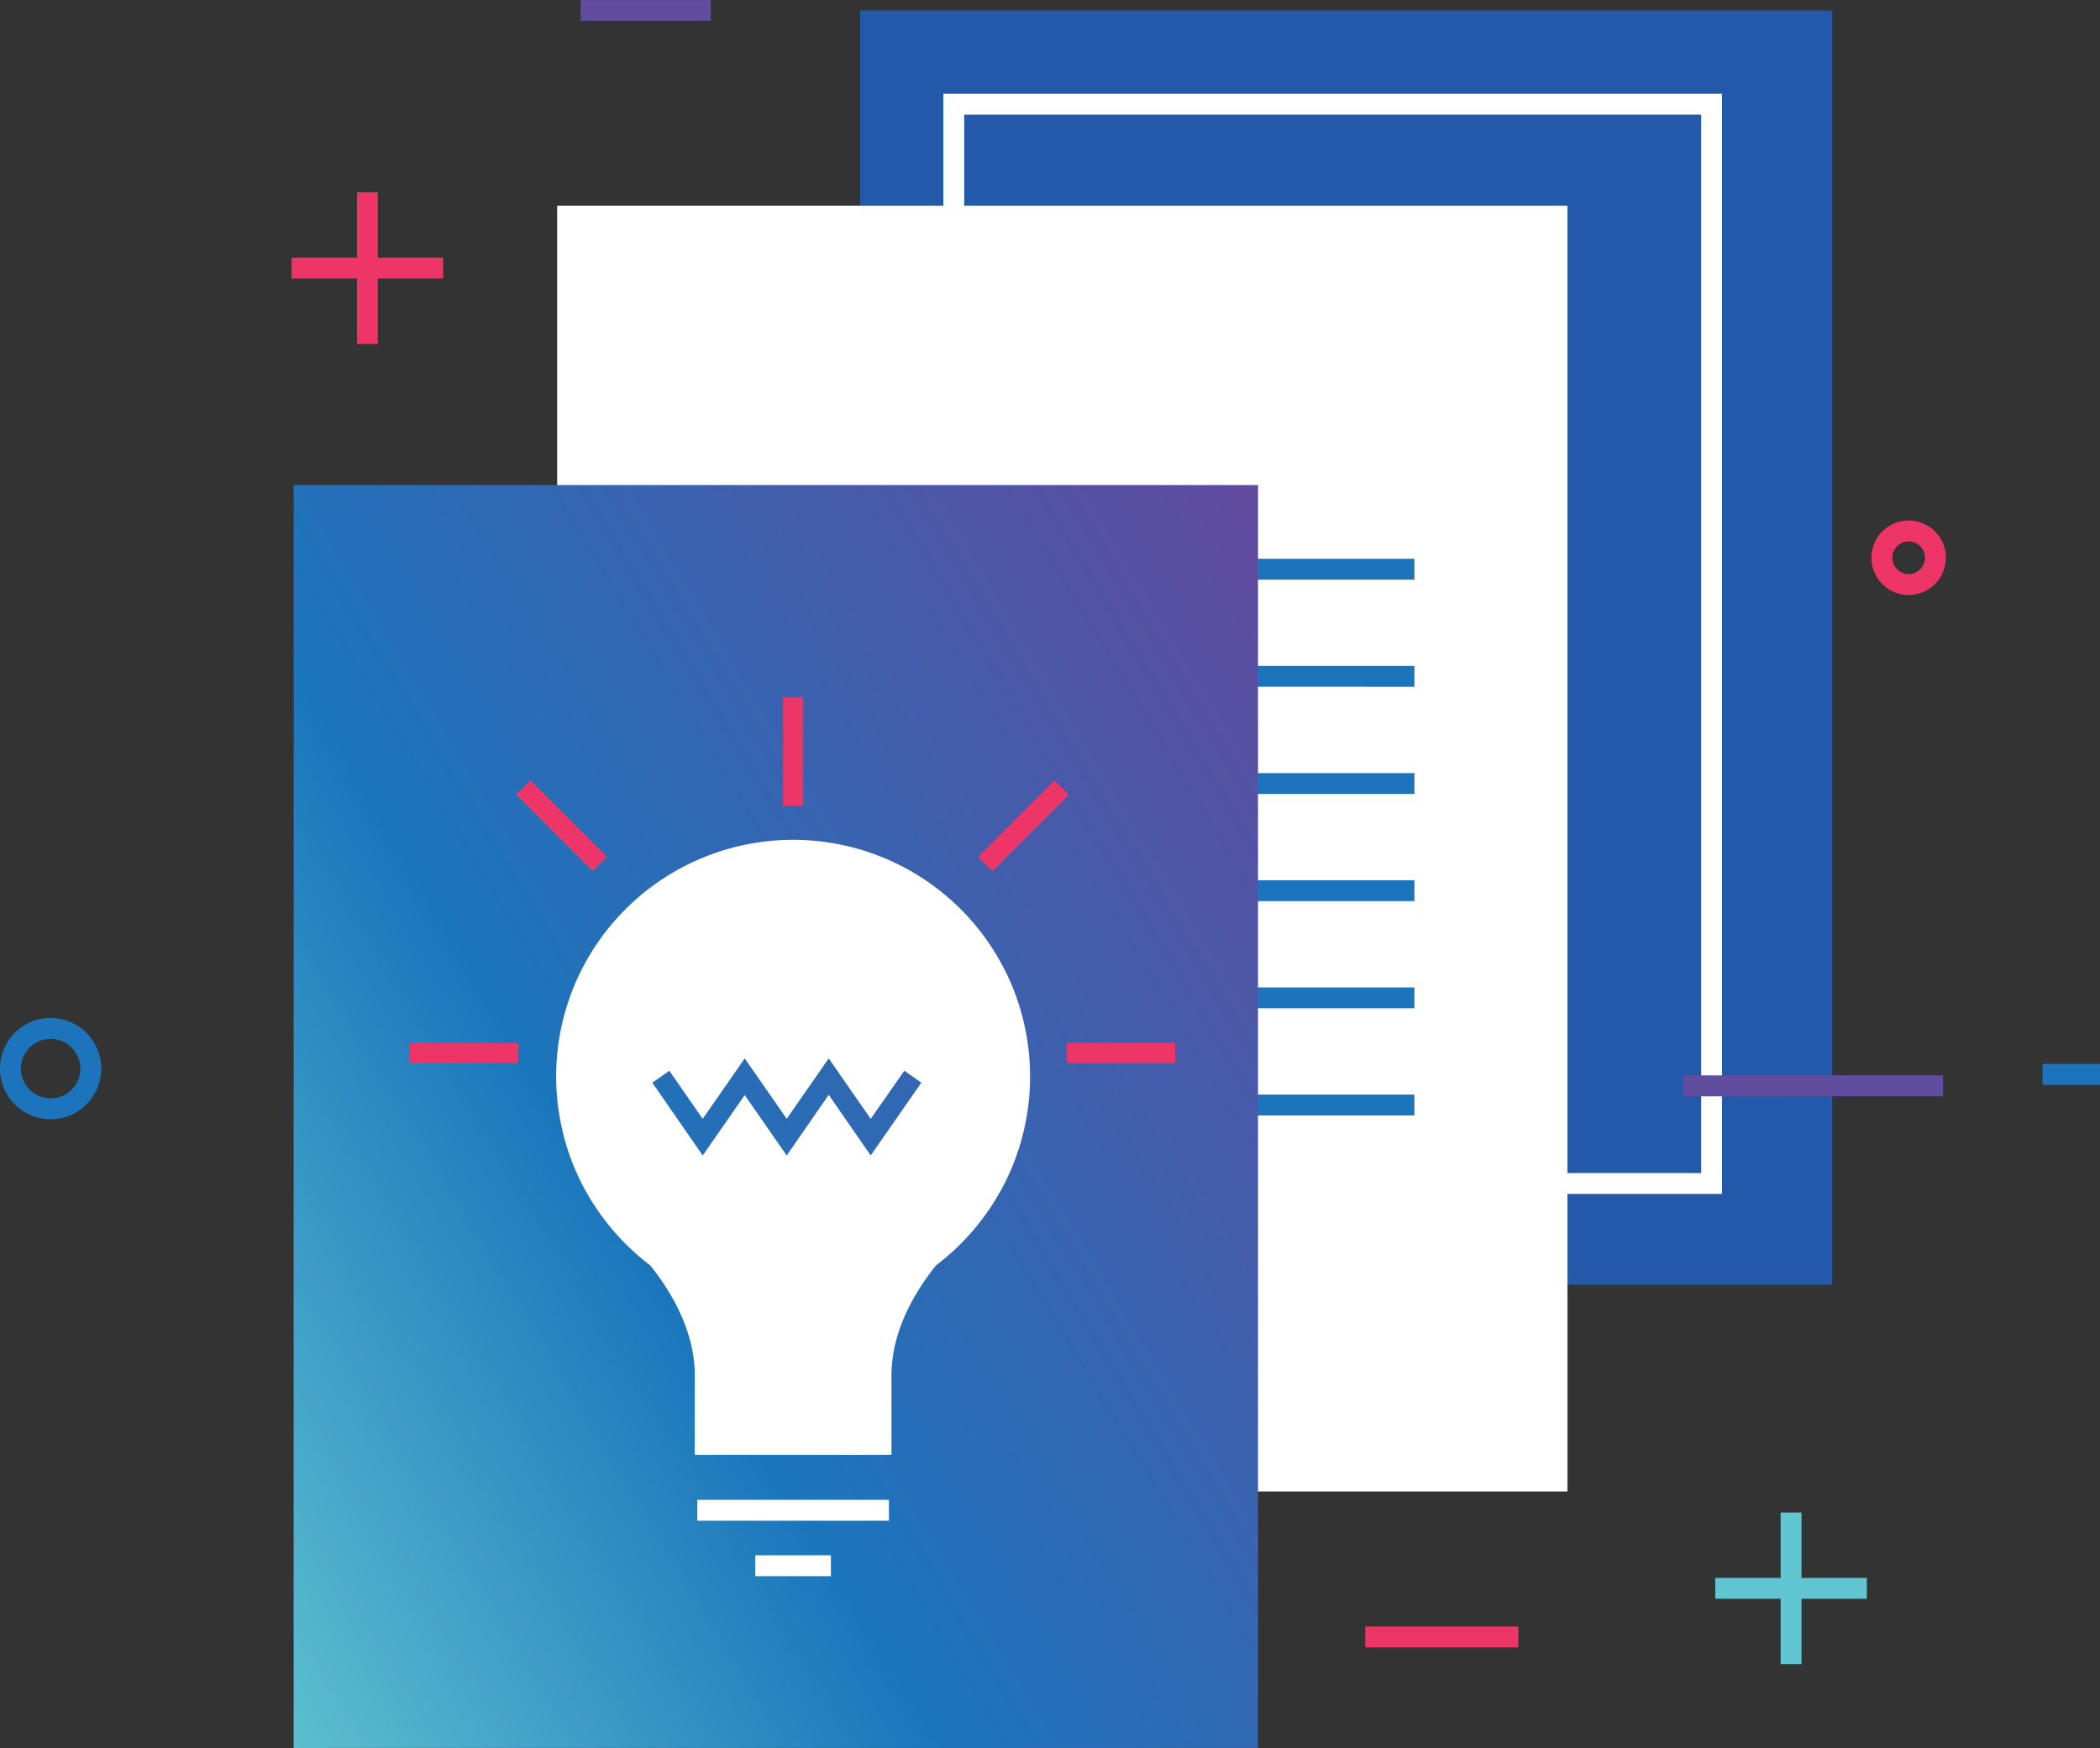 <svg xmlns="http://www.w3.org/2000/svg" xmlns:xlink="http://www.w3.org/1999/xlink" width="165" height="137.344" viewBox="0 0 165 137.344">
  <rect x="0" y="0" width="165" height="137.344" fill="#333333" stroke="none"/>
  <defs>
    <linearGradient id="linear-gradient" x1="2.184" y1="-0.816" x2="-0.092" y2="0.962" gradientUnits="objectBoundingBox">
      <stop offset="0" stop-color="#ee3667"/>
      <stop offset="0.01" stop-color="#ee3667"/>
      <stop offset="0.28" stop-color="#ad2073"/>
      <stop offset="0.41" stop-color="#80388c"/>
      <stop offset="0.5" stop-color="#614b9f"/>
      <stop offset="0.8" stop-color="#1b75bc"/>
      <stop offset="1" stop-color="#62c5d1"/>
    </linearGradient>
  </defs>
  <g id="Group_1214" data-name="Group 1214" transform="translate(0 0.003)">
    <g id="Group_1182" data-name="Group 1182" transform="translate(22.91 20.239)">
      <path id="Rectangle_285" data-name="Rectangle 285" d="M0,1.637V0H11.912V1.637Z" fill="#ee3567"/>
    </g>
    <g id="Group_1183" data-name="Group 1183" transform="translate(28.048 15.101)">
      <path id="Rectangle_286" data-name="Rectangle 286" d="M0,11.922V0h1.64V11.922Z" fill="#ee3567"/>
    </g>
    <g id="Group_1184" data-name="Group 1184" transform="translate(134.769 123.98)">
      <path id="Rectangle_287" data-name="Rectangle 287" d="M0,1.637V0H11.912V1.637Z" fill="#62c5d2"/>
    </g>
    <g id="Group_1185" data-name="Group 1185" transform="translate(139.908 118.842)">
      <path id="Rectangle_288" data-name="Rectangle 288" d="M0,11.912V0h1.64V11.912Z" fill="#62c5d2"/>
    </g>
    <g id="Group_1186" data-name="Group 1186" transform="translate(67.575 0.82)">
      <path id="Rectangle_289" data-name="Rectangle 289" d="M0,100.131V0H76.378V100.131Z" fill="#2459a9"/>
    </g>
    <g id="Group_1187" data-name="Group 1187" transform="translate(74.122 7.367)">
      <path id="Path_606" data-name="Path 606" d="M61.178,86.437H0V0H61.178V86.436ZM1.641,1.639V84.8h57.9V1.639Z" fill="#fff"/>
    </g>
    <g id="Group_1188" data-name="Group 1188" transform="translate(43.777 16.155)">
      <path id="Rectangle_290" data-name="Rectangle 290" d="M0,101.032V0H79.382V101.032Z" fill="#fff"/>
    </g>
    <g id="Group_1195" data-name="Group 1195" transform="translate(55.804 43.902)">
      <g id="Group_1189" data-name="Group 1189">
        <path id="Rectangle_291" data-name="Rectangle 291" d="M0,1.639V0H55.33v1.64Z" fill="#1c75bc"/>
      </g>
      <g id="Group_1190" data-name="Group 1190" transform="translate(0 8.419)">
        <path id="Rectangle_292" data-name="Rectangle 292" d="M0,1.637V0H55.33v1.64Z" fill="#1c75bc"/>
      </g>
      <g id="Group_1191" data-name="Group 1191" transform="translate(0 16.839)">
        <path id="Rectangle_293" data-name="Rectangle 293" d="M0,1.638V0H55.33V1.638Z" fill="#1c75bc"/>
      </g>
      <g id="Group_1192" data-name="Group 1192" transform="translate(0 25.259)">
        <path id="Rectangle_294" data-name="Rectangle 294" d="M0,1.638V0H55.33v1.64Z" fill="#1c75bc"/>
      </g>
      <g id="Group_1193" data-name="Group 1193" transform="translate(0 33.678)">
        <path id="Rectangle_295" data-name="Rectangle 295" d="M0,1.637V0H55.33v1.64Z" fill="#1c75bc"/>
      </g>
      <g id="Group_1194" data-name="Group 1194" transform="translate(0 42.098)">
        <path id="Rectangle_296" data-name="Rectangle 296" d="M0,1.637V0H55.33v1.64Z" fill="#1c75bc"/>
      </g>
    </g>
    <g id="Group_1197" data-name="Group 1197" transform="translate(23.072 38.107)">
      <g id="Group_1196" data-name="Group 1196">
        <path id="Rectangle_297" data-name="Rectangle 297" d="M0,99.234V0H75.773v99.23Z" fill="url(#linear-gradient)"/>
      </g>
    </g>
    <g id="Group_1198" data-name="Group 1198" transform="translate(147.041 40.895)">
      <path id="Path_607" data-name="Path 607" d="M2.926,5.85A2.925,2.925,0,1,1,5.85,2.926,2.928,2.928,0,0,1,2.926,5.85Zm0-4.209A1.284,1.284,0,1,0,4.211,2.926,1.288,1.288,0,0,0,2.926,1.641Z" fill="#ee3567"/>
    </g>
    <g id="Group_1199" data-name="Group 1199" transform="translate(0 79.985)">
      <path id="Path_608" data-name="Path 608" d="M3.976,7.955A3.978,3.978,0,1,1,7.955,3.976,3.982,3.982,0,0,1,3.976,7.955Zm0-6.314A2.336,2.336,0,1,0,6.314,3.976,2.338,2.338,0,0,0,3.976,1.641Z" fill="#1c75bc"/>
    </g>
    <g id="Group_1200" data-name="Group 1200" transform="translate(45.624)">
      <path id="Rectangle_298" data-name="Rectangle 298" d="M0,1.637V0H10.22v1.64Z" fill="#614da0"/>
    </g>
    <g id="Group_1201" data-name="Group 1201" transform="translate(132.224 84.496)">
      <path id="Rectangle_299" data-name="Rectangle 299" d="M0,1.643V0H20.448v1.64Z" fill="#614da0"/>
    </g>
    <g id="Group_1202" data-name="Group 1202" transform="translate(160.49 83.594)">
      <path id="Rectangle_300" data-name="Rectangle 300" d="M0,1.641V0H4.51V1.641Z" fill="#1c75bc"/>
    </g>
    <g id="Group_1203" data-name="Group 1203" transform="translate(107.266 127.797)">
      <path id="Rectangle_301" data-name="Rectangle 301" d="M0,1.644V0H12.033V1.644Z" fill="#ee3567"/>
    </g>
    <g id="Group_1213" data-name="Group 1213" transform="translate(32.197 54.796)">
      <g id="Group_1204" data-name="Group 1204" transform="translate(29.327)">
        <path id="Rectangle_302" data-name="Rectangle 302" d="M0,8.506V0H1.586v8.5Z" fill="#ee3567"/>
      </g>
      <g id="Group_1205" data-name="Group 1205" transform="translate(0 27.149)">
        <path id="Rectangle_303" data-name="Rectangle 303" d="M0,1.584V0H8.512V1.584Z" fill="#ee3567"/>
      </g>
      <g id="Group_1206" data-name="Group 1206" transform="translate(8.36 6.525)">
        <path id="Rectangle_304" data-name="Rectangle 304" d="M0,8.5V0H1.584V8.5Z" transform="translate(0 1.118) rotate(-45.008)" fill="#ee3567"/>
      </g>
      <g id="Group_1210" data-name="Group 1210" transform="translate(11.502 11.186)">
        <g id="Group_1207" data-name="Group 1207">
          <path id="Path_609" data-name="Path 609" d="M26.345,48.326H10.89V42.075c0-3.527-1.9-6.642-3.5-8.635A18.87,18.87,0,0,1,2.01,27.014a18.622,18.622,0,0,1-.546-15.653,18.632,18.632,0,0,1,34.307,0,18.623,18.623,0,0,1-.546,15.653,18.865,18.865,0,0,1-5.379,6.426c-1.6,1.992-3.5,5.108-3.5,8.635v6.25ZM21.414,20.038h0l3.3,4.765,3.979-5.72-1.338-.935-2.641,3.776-3.3-4.748-3.3,4.748-3.3-4.748-3.3,4.748L8.892,18.15l-1.338.935,3.96,5.72,3.3-4.748,3.3,4.748,3.3-4.765Z" fill="#fff"/>
        </g>
        <g id="Group_1208" data-name="Group 1208" transform="translate(11.091 51.862)">
          <path id="Rectangle_305" data-name="Rectangle 305" d="M0,1.641V0H15.056V1.641Z" fill="#fff"/>
        </g>
        <g id="Group_1209" data-name="Group 1209" transform="translate(15.646 56.22)">
          <path id="Rectangle_306" data-name="Rectangle 306" d="M0,1.639V0H5.94V1.639Z" fill="#fff"/>
        </g>
      </g>
      <g id="Group_1211" data-name="Group 1211" transform="translate(51.635 27.149)">
        <path id="Rectangle_307" data-name="Rectangle 307" d="M0,1.584V0H8.508V1.584Z" fill="#ee3567"/>
      </g>
      <g id="Group_1212" data-name="Group 1212" transform="translate(44.65 6.525)">
        <path id="Rectangle_308" data-name="Rectangle 308" d="M0,1.586V0H8.5V1.586Z" transform="matrix(0.707, -0.707, 0.707, 0.707, 0, 6.016)" fill="#ee3567"/>
      </g>
    </g>
  </g>
</svg>
